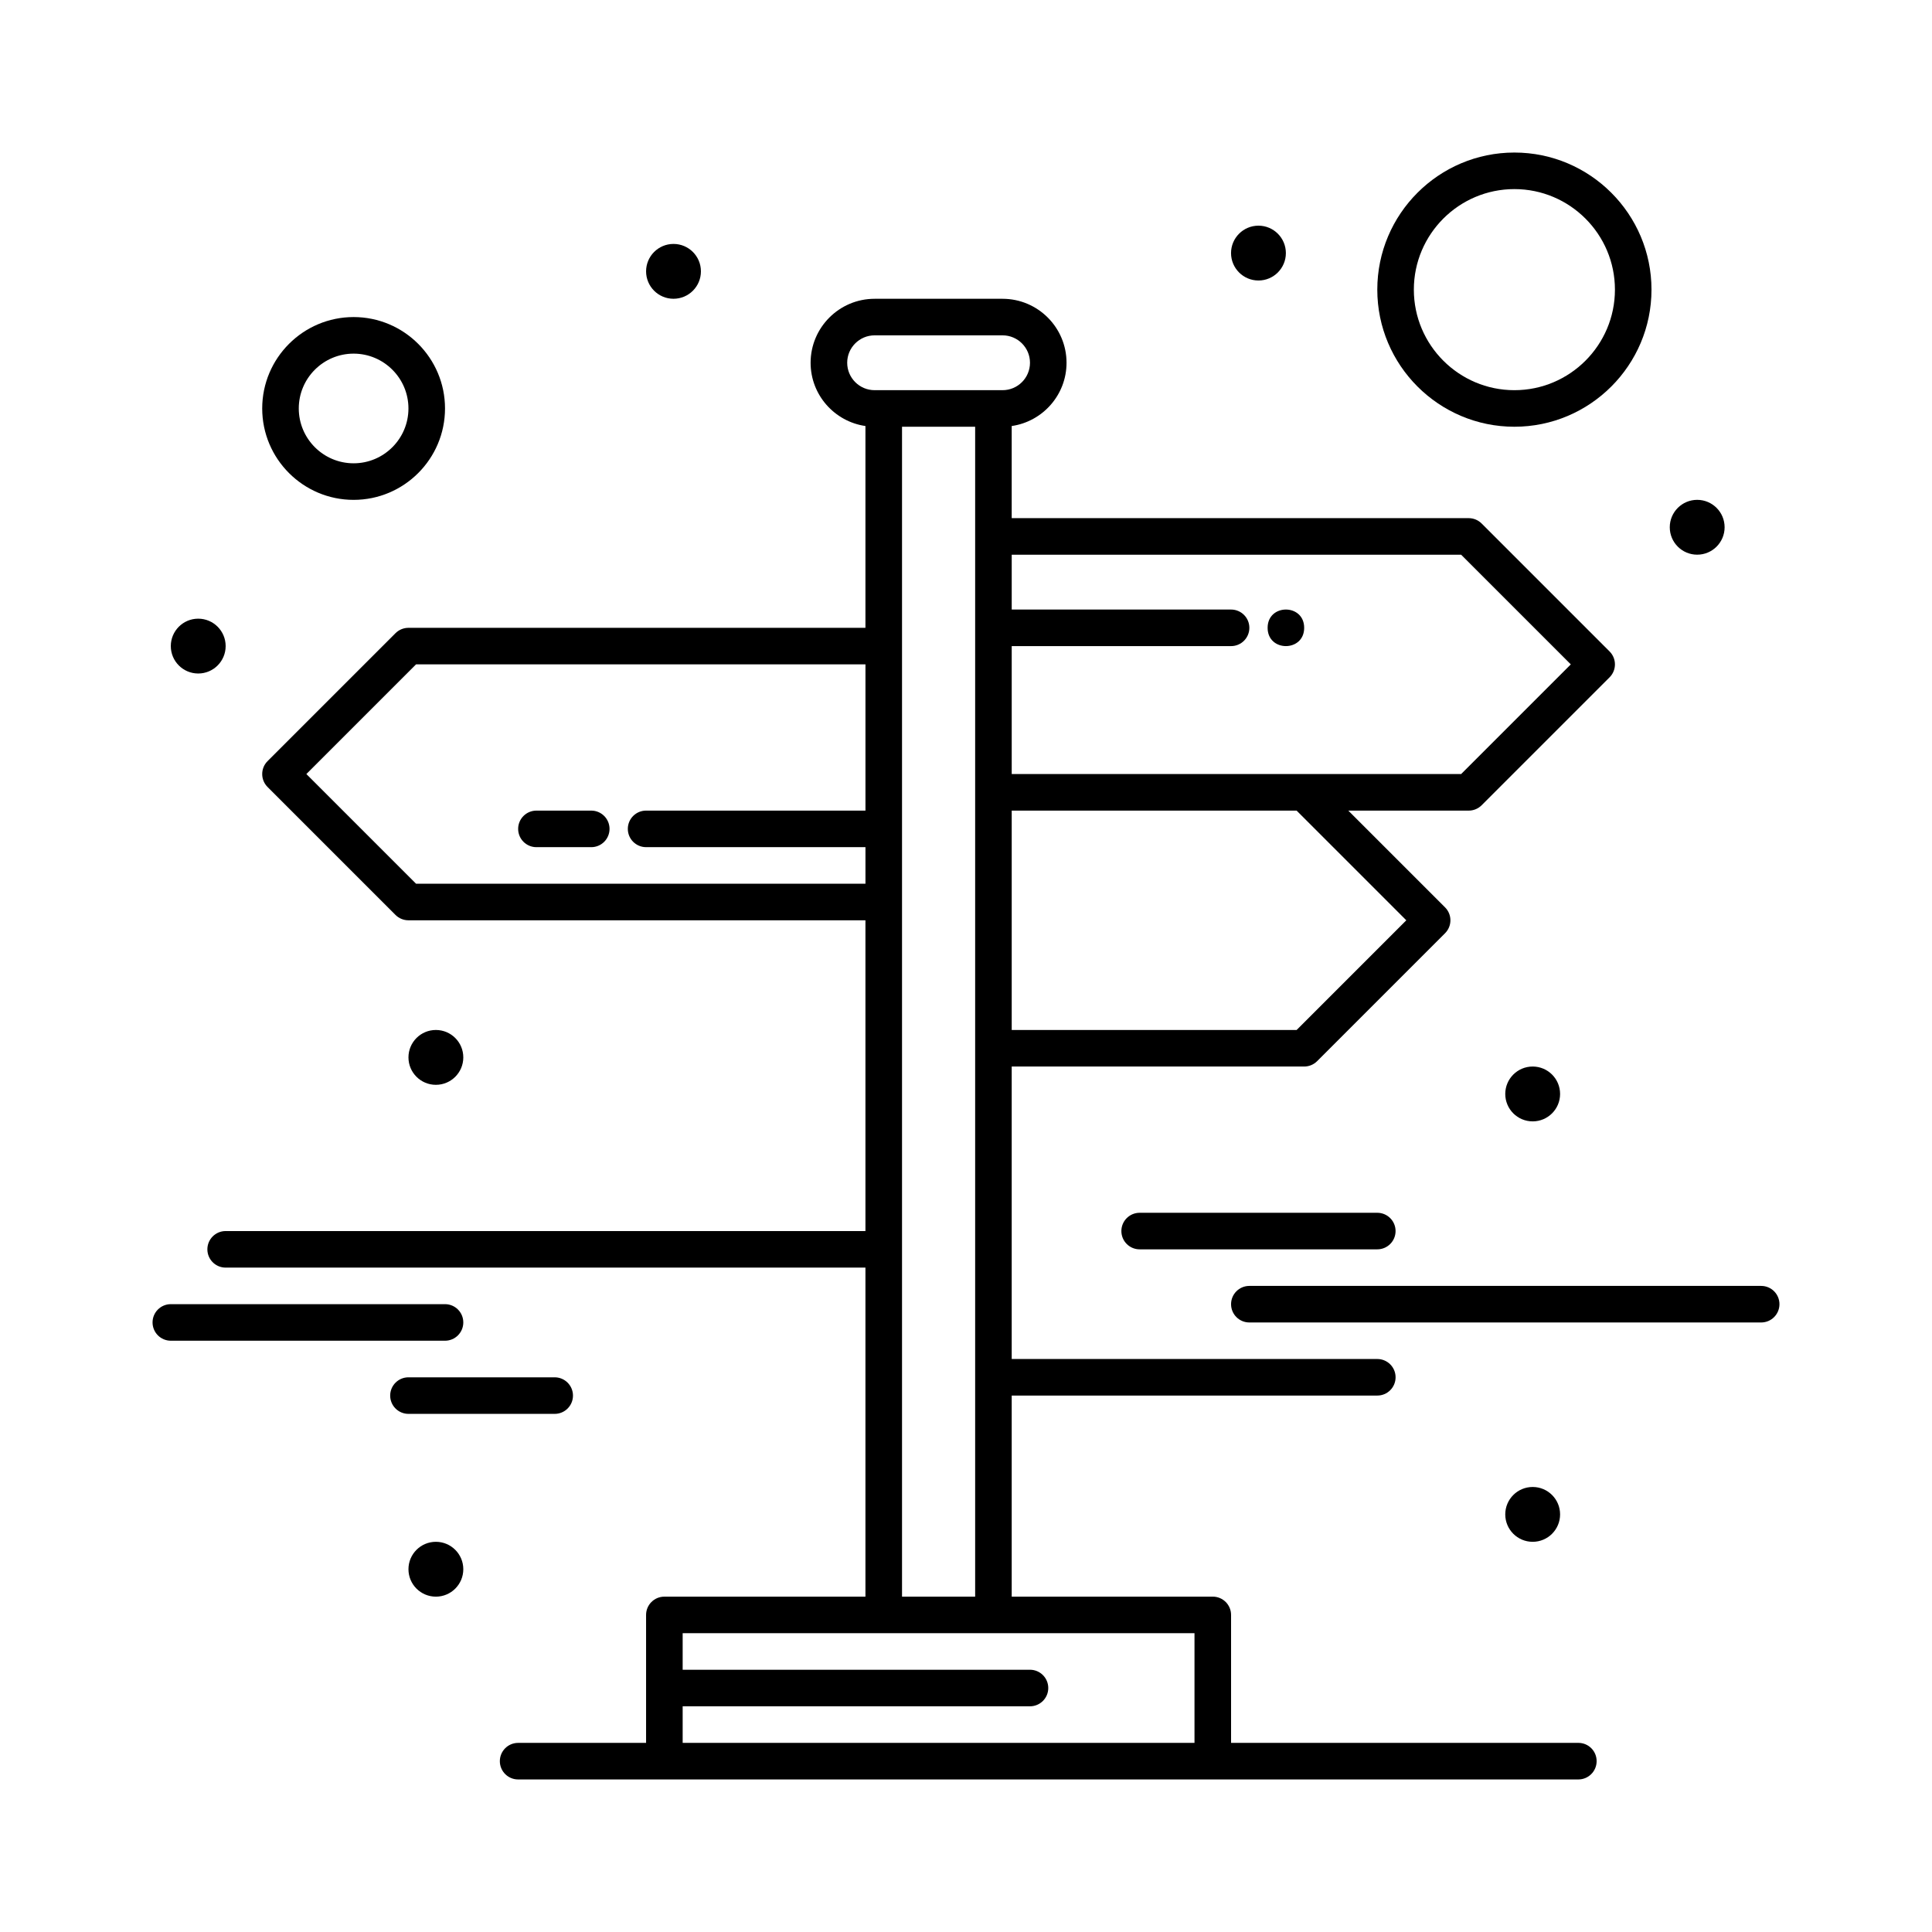 <?xml version="1.0" encoding="UTF-8"?>
<!-- Uploaded to: ICON Repo, www.svgrepo.com, Generator: ICON Repo Mixer Tools -->
<svg fill="#000000" width="800px" height="800px" version="1.1" viewBox="144 144 512 512" xmlns="http://www.w3.org/2000/svg">
 <g>
  <path d="m562.29 605.88h-92.043v-33.91c0-2.676-2.168-4.844-4.844-4.844h-53.289v-53.289h96.887c2.676 0 4.844-2.168 4.844-4.844 0-2.676-2.168-4.844-4.844-4.844h-96.887v-77.508h77.508c1.285 0 2.516-0.512 3.426-1.418l33.91-33.91c1.891-1.891 1.891-4.961 0-6.852l-25.641-25.641h31.906c1.285 0 2.516-0.512 3.426-1.418l33.91-33.91c1.891-1.891 1.891-4.961 0-6.852l-33.91-33.91c-0.91-0.91-2.141-1.418-3.426-1.418h-121.11v-24.414c8.203-1.184 14.531-8.238 14.531-16.762 0-9.348-7.606-16.957-16.957-16.957h-33.91c-9.348 0-16.957 7.606-16.957 16.957 0 8.523 6.332 15.578 14.531 16.762v53.48h-121.11c-1.285 0-2.516 0.512-3.426 1.418l-33.91 33.91c-1.891 1.891-1.891 4.961 0 6.852l33.91 33.91c0.91 0.91 2.141 1.418 3.426 1.418h121.11v82.355h-169.55c-2.676 0-4.844 2.168-4.844 4.844 0 2.676 2.168 4.844 4.844 4.844h169.55v87.199h-53.289c-2.676 0-4.844 2.168-4.844 4.844v33.91h-33.91c-2.676 0-4.844 2.168-4.844 4.844s2.168 4.844 4.844 4.844h280.97c2.676 0 4.844-2.168 4.844-4.844 0.012-2.68-2.156-4.848-4.832-4.848zm-45.605-217.99-29.066 29.066h-75.504v-58.133h75.504zm14.531-96.887 29.066 29.066-29.066 29.066h-119.1v-33.91h58.133c2.676 0 4.844-2.168 4.844-4.844 0-2.676-2.168-4.844-4.844-4.844h-58.133v-14.531zm-162.7-50.867c0-4.008 3.258-7.266 7.266-7.266h33.91c4.008 0 7.266 3.258 7.266 7.266 0 4.008-3.258 7.266-7.266 7.266h-33.91c-4.008 0-7.266-3.258-7.266-7.266zm-114.26 138.06-29.066-29.066 29.066-29.066h119.1v38.754h-58.133c-2.676 0-4.844 2.168-4.844 4.844 0 2.676 2.168 4.844 4.844 4.844h58.133v9.688zm128.79-121.11h19.379v310.04h-19.379v-310.04zm-58.133 348.79v-9.688h92.043c2.676 0 4.844-2.168 4.844-4.844 0-2.676-2.168-4.844-4.844-4.844h-92.043v-9.688h135.64v29.066z"/>
  <path d="m610.73 484.78h-135.64c-2.676 0-4.844 2.168-4.844 4.844 0 2.676 2.168 4.844 4.844 4.844h135.64c2.676 0 4.844-2.168 4.844-4.844 0-2.676-2.168-4.844-4.844-4.844z"/>
  <path d="m266.78 494.46c0-2.676-2.168-4.844-4.844-4.844h-72.664c-2.676 0-4.844 2.168-4.844 4.844 0 2.676 2.168 4.844 4.844 4.844h72.664c2.672 0 4.844-2.168 4.844-4.844z"/>
  <path d="m291 518.69c2.676 0 4.844-2.168 4.844-4.844s-2.168-4.844-4.844-4.844h-38.754c-2.676 0-4.844 2.168-4.844 4.844s2.168 4.844 4.844 4.844z"/>
  <path d="m446.02 465.4c-2.676 0-4.844 2.168-4.844 4.844 0 2.676 2.168 4.844 4.844 4.844h62.977c2.676 0 4.844-2.168 4.844-4.844 0-2.676-2.168-4.844-4.844-4.844z"/>
  <path d="m557.44 545.33c0 4.012-3.25 7.266-7.266 7.266-4.012 0-7.266-3.254-7.266-7.266s3.254-7.266 7.266-7.266c4.016 0 7.266 3.254 7.266 7.266"/>
  <path d="m266.78 559.86c0 4.016-3.254 7.269-7.269 7.269-4.012 0-7.266-3.254-7.266-7.269 0-4.012 3.254-7.266 7.266-7.266 4.016 0 7.269 3.254 7.269 7.266"/>
  <path d="m557.44 433.91c0 4.012-3.25 7.266-7.266 7.266-4.012 0-7.266-3.254-7.266-7.266 0-4.016 3.254-7.269 7.266-7.269 4.016 0 7.266 3.254 7.266 7.269"/>
  <path d="m601.04 283.73c0 4.012-3.254 7.266-7.269 7.266-4.012 0-7.266-3.254-7.266-7.266s3.254-7.266 7.266-7.266c4.016 0 7.269 3.254 7.269 7.266"/>
  <path d="m484.77 211.07c0 4.012-3.254 7.266-7.266 7.266-4.012 0-7.266-3.254-7.266-7.266 0-4.012 3.254-7.266 7.266-7.266 4.012 0 7.266 3.254 7.266 7.266"/>
  <path d="m489.62 310.38c0 6.457-9.688 6.457-9.688 0 0-6.461 9.688-6.461 9.688 0"/>
  <path d="m329.75 215.91c0 4.012-3.25 7.266-7.266 7.266-4.012 0-7.266-3.254-7.266-7.266 0-4.012 3.254-7.266 7.266-7.266 4.016 0 7.266 3.254 7.266 7.266"/>
  <path d="m203.8 315.22c0 4.012-3.254 7.266-7.269 7.266-4.012 0-7.266-3.254-7.266-7.266 0-4.012 3.254-7.266 7.266-7.266 4.016 0 7.269 3.254 7.269 7.266"/>
  <path d="m266.78 424.22c0 4.016-3.254 7.269-7.269 7.269-4.012 0-7.266-3.254-7.266-7.269 0-4.012 3.254-7.266 7.266-7.266 4.016 0 7.269 3.254 7.269 7.266"/>
  <path d="m300.69 358.82h-14.531c-2.676 0-4.844 2.168-4.844 4.844s2.168 4.844 4.844 4.844h14.531c2.676 0 4.844-2.168 4.844-4.844s-2.172-4.844-4.844-4.844z"/>
  <path d="m237.71 276.47c13.355 0 24.223-10.867 24.223-24.223 0-13.355-10.867-24.223-24.223-24.223-13.355 0-24.223 10.867-24.223 24.223 0 13.359 10.867 24.223 24.223 24.223zm0-38.754c8.012 0 14.531 6.519 14.531 14.531 0 8.012-6.519 14.531-14.531 14.531-8.012 0-14.531-6.519-14.531-14.531-0.004-8.012 6.516-14.531 14.531-14.531z"/>
  <path d="m545.33 257.09c20.035 0 36.332-16.297 36.332-36.332 0-20.035-16.297-36.332-36.332-36.332s-36.332 16.297-36.332 36.332c0 20.031 16.297 36.332 36.332 36.332zm0-62.977c14.691 0 26.645 11.953 26.645 26.645 0 14.691-11.953 26.645-26.645 26.645s-26.645-11.953-26.645-26.645c0-14.691 11.953-26.645 26.645-26.645z"/>
 </g>
</svg>